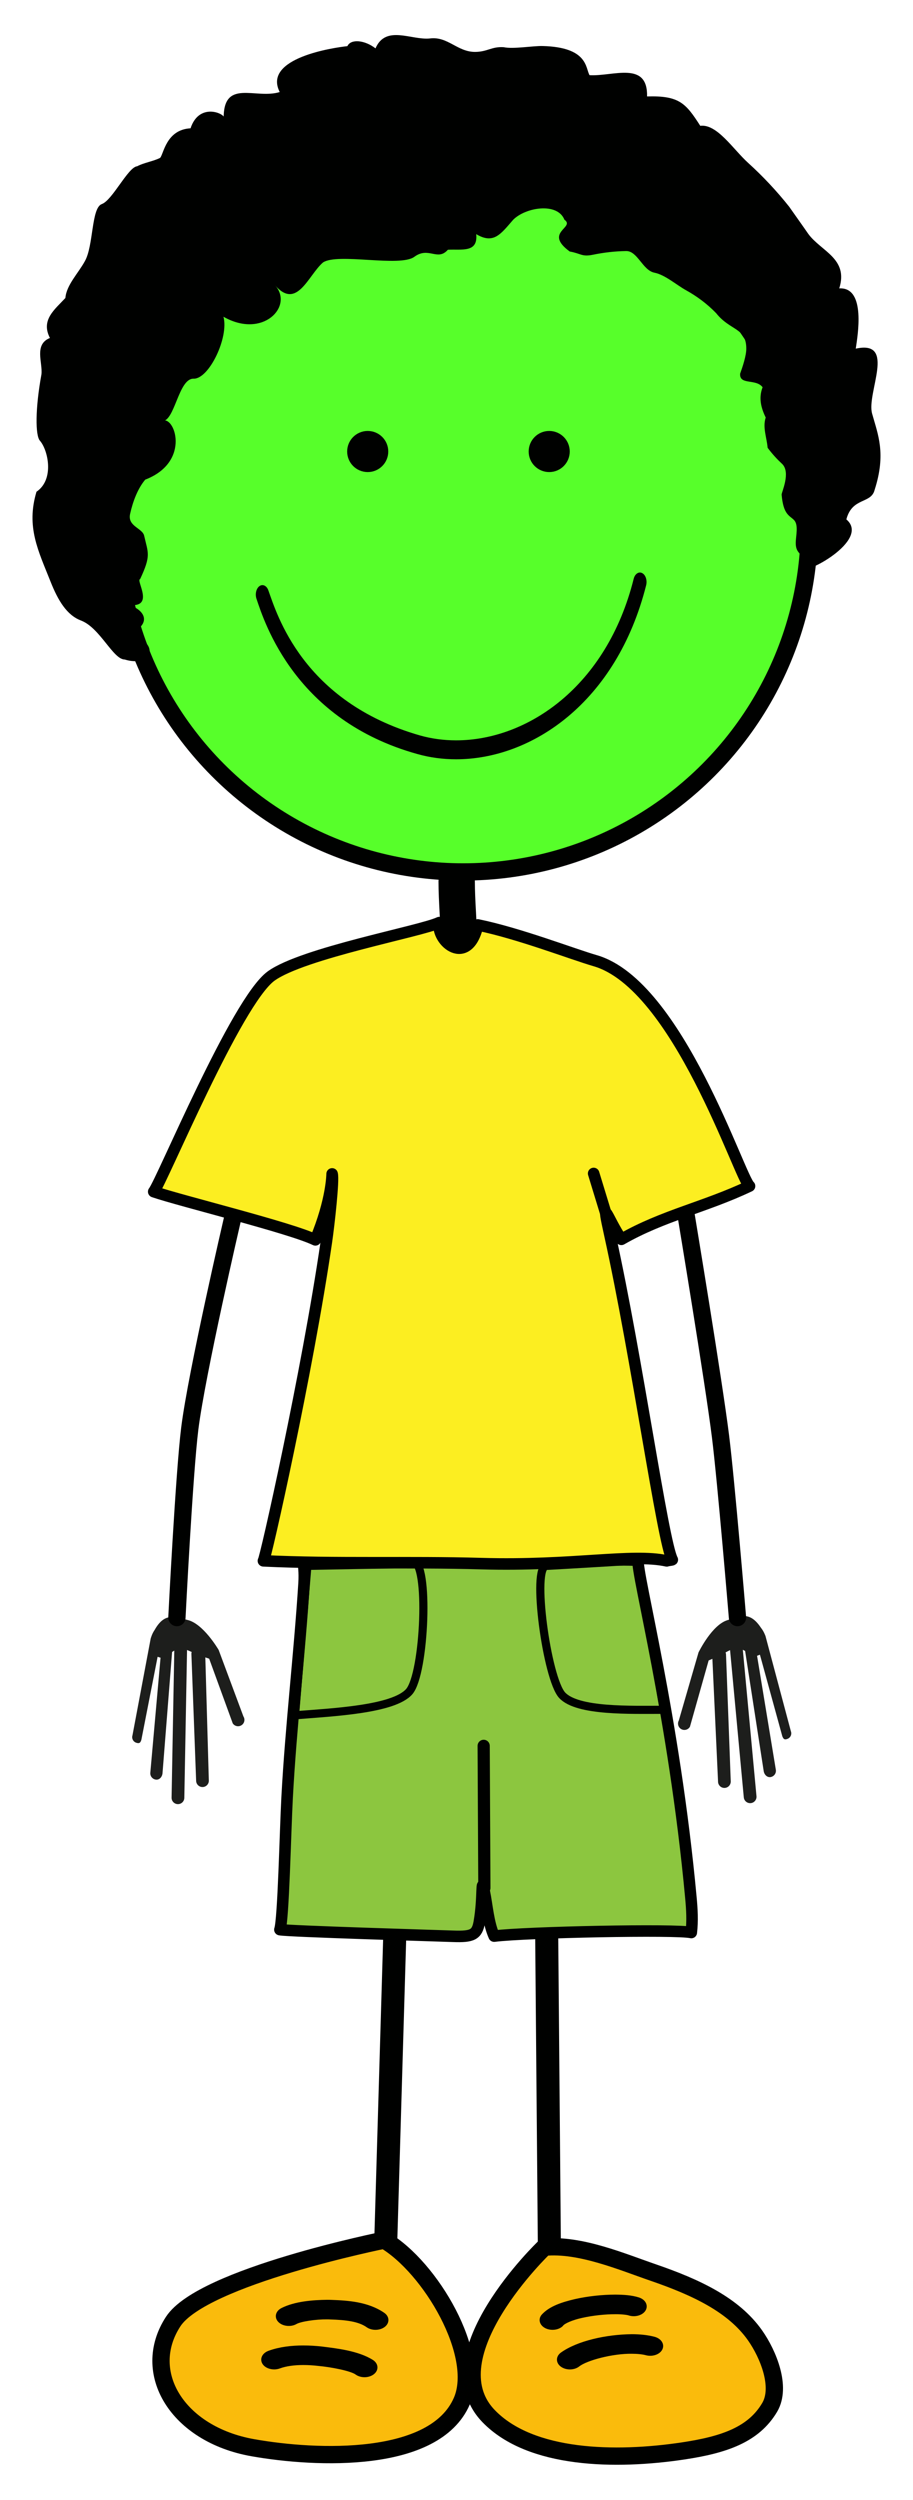 <?xml version="1.0" encoding="iso-8859-1"?>
<!-- Generator: Adobe Illustrator 21.1.0, SVG Export Plug-In . SVG Version: 6.00 Build 0)  -->
<svg version="1.1" id="Layer_1" xmlns="http://www.w3.org/2000/svg" xmlns:xlink="http://www.w3.org/1999/xlink" x="0px" y="0px"
	 width="224.63px" height="614.818px" viewBox="0 0 224.63 614.818" style="enable-background:new 0 0 224.63 614.818;"
	 xml:space="preserve">
<g>
	
		<circle id="skinface" style="fill:#57FF2A;stroke:#000100;stroke-width:4.252;stroke-miterlimit:10;" cx="113.952" cy="129.26" r="85.188"/>
	<ellipse style="fill:#000100;stroke:#000100;stroke-width:3;" cx="135.124" cy="111.047" rx="3.554" ry="3.558"/>
	<circle style="fill:#000100;stroke:#000100;stroke-width:3;" cx="90.47" cy="111.047" r="3.558"/>
	<g>
		<path style="fill:#000100;" d="M102.678,185.447c-29.962-8.33-37.576-32.225-39.571-38.173l0,0
			c-0.4-1.149-0.071-2.552,0.729-3.123l0,0c0.811-0.574,1.786-0.104,2.189,1.047l0,0c2.075,5.747,8.381,27.363,37.281,35.674l0,0
			c2.839,0.801,5.839,1.211,8.91,1.211l0,0c17.539,0,37.08-13.237,43.692-39.73l0,0c0.303-1.21,1.236-1.843,2.084-1.407l0,0
			c0.85,0.434,1.286,1.763,0.987,2.98l0,0c-7.292,28.886-28.192,42.817-46.764,42.817l0,0
			C108.948,186.743,105.736,186.312,102.678,185.447L102.678,185.447z"/>
	</g>
	<path style="fill:#000100;" d="M20.855,64.277c-1.594,2.916-4.519,5.838-4.766,9.011c-2.676,2.877-6.087,5.414-3.806,9.835
		c-3.962,1.598-1.757,6.02-2.086,8.943c-0.774,4.224-1.153,7.979-1.197,10.84c-0.045,2.861,0.246,4.829,0.814,5.476
		c1.997,2.273,3.644,9.515-0.836,12.555c-2.605,8.688,0.462,14.55,3.477,22.155c1.812,4.572,3.985,8.205,7.459,9.517
		c4.705,1.778,7.891,9.597,10.786,9.597c6.369,1.98,9.213-3.817,1.246-6.258c6.097-2.92,3.017-6.309-0.377-7.18
		c6.741,0.871,1.737-6.111,2.909-6.348c2.737-5.844,1.963-6.367,1-10.623c-0.387-1.929-4.149-2.31-3.47-5.395
		c0.679-3.085,1.891-6.268,3.723-8.437c11.477-4.413,7.133-16.142,4.092-14.405c3.185,0.289,4.049-10.535,7.819-10.426
		c3.771,0.109,8.708-10.136,7.337-15.236c9.721,5.546,17.396-2.636,12.645-7.788c5.445,6.311,8.236-2.491,11.864-5.574
		c3.658-2.388,18.921,1.226,22.455-1.376c3.533-2.603,5.692,1.167,8.253-1.738c3.388-0.187,7.441,0.823,6.971-3.836
		c4.324,2.585,6.062-0.074,9.104-3.549c3.041-3.041,10.86-4.344,12.598,0c2.762,1.972-5.213,3.042,1.303,7.82
		c2.764,0.489,2.98,1.356,5.673,0.802c2.692-0.554,5.43-0.875,8.224-0.915c2.794-0.039,4.041,4.754,6.956,5.326
		c2.645,0.538,5.325,2.961,7.819,4.344c2.495,1.383,5.104,3.258,7.386,5.647c3.475,4.345,7.384,3.476,7.384,8.688
		c0,1.738-0.868,4.344-1.515,6.152c-0.218,2.885,3.907,1.164,5.526,3.342c-0.998,2.587-0.424,4.99,0.768,7.448
		c-0.807,2.407,0.271,4.971,0.467,7.434c1.172,1.573,2.391,2.879,3.525,3.926c2.267,2.094-0.129,7.06-0.08,7.61
		c0.432,4.923,1.902,5.079,3.038,6.227c1.196,1.178,0.442,3.97,0.436,5.647c-0.014,3.354,2.636,2.36,1.912,6.082
		c-0.216,1.11,3.954-0.561,7.411-3.157c3.458-2.597,6.201-6.121,3.132-8.717c1.445-5.503,6.079-3.765,6.948-7.24
		c2.896-8.978,0.796-13.685-0.616-18.789c-1.407-5.107,6.072-18.177-4.018-15.965c0.435-3.041,2.607-15.205-4.064-14.819
		c2.327-7.336-4.432-9.096-7.596-13.376c-1.466-2.125-3.028-4.295-4.729-6.724c-3.071-3.868-6.46-7.476-10.12-10.797
		c-3.66-3.322-7.653-9.631-11.746-9.086c-3.568-5.572-5.186-7.464-13.088-7.227c0.182-8.826-8.306-4.907-14.148-5.227
		c-1.028-1.637-0.251-6.884-11.545-7.174c-2.386-0.061-7.245,0.791-9.558,0.29c-2.966-0.203-3.971,1.107-6.95,1.158
		c-4.472,0.078-6.787-3.891-11.258-3.306c-4.537,0.457-10.843-3.414-13.36,2.436c-2.596-2.03-6.056-2.414-6.918-0.544
		c-3.207,0.332-20.936,2.875-16.646,11.284c-5.976,1.858-13.943-3.441-13.795,6.637c1.304-0.869-5.85-4.668-8.146,2.281
		c-6.044,0.326-6.624,6.407-7.493,7.276c-1.738,0.869-4.007,1.184-5.647,2.063c-2.227,0.195-6.082,8.363-8.696,9.297
		C22.432,51.127,23.044,60.497,20.855,64.277z"/>
</g>
<g id="highlightgroup">
	
		<line style="fill:none;stroke:#000100;stroke-width:5.669;stroke-linecap:round;stroke-linejoin:round;" x1="97.344" y1="468.638" x2="94.79" y2="555.249"/>
	
		<line style="fill:none;stroke:#000100;stroke-width:5.669;stroke-linecap:round;stroke-linejoin:round;" x1="134.446" y1="468.621" x2="135.188" y2="555.266"/>
	<path style="fill:#1D1E1C;" d="M37.255,402.446c0.127-0.393,0.426-1.058,0.791-1.574c2.51-4.458,5.039-3.153,8.059-2.462
		c3.869,0.886,7.5,7.077,7.69,7.375l6.09,16.352c0.473,0.726,0.268,1.697-0.459,2.166c-0.727,0.473-1.699,0.267-2.168-0.457
		l-5.795-15.898l-0.945-0.324l0.859,30.167c0.086,0.862-0.543,1.628-1.402,1.714c-0.514,0.051-0.99-0.15-1.317-0.507
		c-0.217-0.237-0.363-0.548-0.398-0.898l-1.166-31.23c-0.018-0.196,0.012-0.391,0.062-0.577c-0.408-0.189-0.791-0.355-1.137-0.485
		l-0.668,36.374c-0.02,0.867-0.734,1.551-1.6,1.536c-0.449-0.009-0.848-0.206-1.127-0.512c-0.262-0.284-0.418-0.668-0.41-1.087
		l0.666-36.169c-1.238,0.874-0.402-0.168-0.555,0.546l-2.348,29.708c-0.111,0.86-0.779,1.597-1.639,1.482
		c-0.381-0.048-0.713-0.232-0.953-0.498c-0.301-0.33-0.461-0.782-0.398-1.258l2.512-28.228l-0.721-0.224l-3.998,20.427
		c-0.246,0.759-0.502,0.958-1.262,0.712c-0.246-0.082-0.457-0.223-0.621-0.4c-0.334-0.37-0.471-0.909-0.305-1.42l4.486-23.836
		c0.027-0.067,0.043-0.13,0.068-0.199L37.255,402.446z"/>
	<path style="fill:#1D1E1C;" d="M188.11,401.827c-0.158-0.383-0.506-1.023-0.906-1.511c-2.836-4.259-5.262-2.768-8.223-1.854
		c-3.791,1.171-6.951,7.616-7.117,7.927l-4.855,16.761c-0.416,0.759-0.139,1.711,0.621,2.126c0.758,0.417,1.713,0.14,2.127-0.617
		l4.596-16.287l0.918-0.395l1.391,30.148c-0.02,0.866,0.662,1.584,1.525,1.605c0.518,0.013,0.977-0.224,1.275-0.604
		c0.199-0.253,0.322-0.574,0.332-0.926l-1.166-31.229c0.004-0.197-0.041-0.39-0.105-0.571c0.393-0.22,0.764-0.413,1.098-0.567
		l3.377,36.224c0.084,0.861,0.848,1.492,1.709,1.411c0.447-0.042,0.832-0.267,1.086-0.594c0.238-0.302,0.367-0.697,0.328-1.115
		l-3.361-36.019c1.303,0.78,0.389-0.197,0.596,0.503l4.555,29.452c0.176,0.848,0.898,1.533,1.744,1.356
		c0.377-0.078,0.695-0.287,0.914-0.568c0.277-0.351,0.4-0.815,0.305-1.285l-4.609-27.963l0.701-0.275l5.51,20.071
		c0.303,0.738,0.572,0.918,1.311,0.617c0.24-0.101,0.439-0.257,0.59-0.447c0.307-0.394,0.402-0.941,0.199-1.438l-6.25-23.435
		c-0.033-0.065-0.053-0.127-0.084-0.193L188.11,401.827z"/>
	<path style="fill:#8CC63F;stroke:#000100;stroke-width:2.835;stroke-linecap:round;stroke-linejoin:round;" d="M74.663,384.716
		c0,0,0.328,1.821,0.145,4.732c-1.119,17.59-3.227,35.024-4.17,52.686c-0.439,8.261-0.906,30.007-1.777,32.449
		c2,0.418,39.008,1.501,42.648,1.637c4.709,0.172,5.867-0.387,6.412-3.478c1.084-6.168,0.348-11.862,1.252-7.418
		c0.691,3.407,0.965,7.635,2.404,10.852c7.877-0.986,45.047-1.73,48.506-0.882c0.338-2.908,0.168-5.723-0.096-8.569
		c-4.129-44.588-13.471-79.88-12.975-82.932C157.122,383.143,74.663,384.716,74.663,384.716z"/>
	<path style="fill:#FABB0C;stroke:#000100;stroke-width:4.252;stroke-linecap:round;stroke-linejoin:round;" d="M133.944,552.689
		c8.701-0.869,19.225,3.636,26.775,6.227c10.549,3.63,19.758,7.951,25.035,15.432c3.289,4.669,6.562,12.727,3.615,17.729
		c-3.973,6.727-11.223,9.201-21.293,10.715c-16.551,2.484-37.512,2.164-47.871-8.575
		C105.936,579.417,133.944,552.689,133.944,552.689z"/>
	<path style="fill:#FABB0C;stroke:#000100;stroke-width:4.252;stroke-linecap:round;stroke-linejoin:round;" d="M94.549,550.935
		c11.369,6.674,24.043,28.184,19.07,39.626c-6.695,15.398-35.668,14.229-51.443,11.432c-18.502-3.285-27.754-18.46-19.568-31.02
		C49.801,559.925,94.549,550.935,94.549,550.935z"/>
	<g>
		<path style="fill:#000100;stroke:#000100;stroke-width:3.581;" d="M110.215,231.931c0-2.512-0.137-5.075-0.269-7.551
			c-0.131-2.511-0.271-5.105-0.271-7.68l0,0c0-0.97,1.205-1.754,2.684-1.754c1.482,0,2.682,0.784,2.682,1.754l0,0
			c0,2.516,0.137,5.08,0.27,7.558c0.135,2.508,0.27,5.1,0.27,7.673l0,0c0,0.969-1.199,1.754-2.682,1.754
			S110.215,232.901,110.215,231.931L110.215,231.931z"/>
	</g>
	<g>
		<path style="fill:#000100;stroke:#000100;" d="M90.501,571.96c-2.123-1.512-5.361-1.893-9.303-2.01l0,0
			c-0.17-0.016-0.422-0.019-0.74-0.019l0,0c-2.67-0.039-6.637,0.523-7.803,1.235l0,0l0.006,0.003
			c-1.189,0.635-2.869,0.459-3.758-0.38l0,0c-0.892-0.847-0.654-2.04,0.535-2.673l0,0c3.244-1.643,7.602-1.947,11.02-1.995l0,0
			c0.346,0,0.727,0,1.078,0.021l0,0c4.004,0.143,8.9,0.453,12.729,3.1l0,0c1.053,0.734,1.072,1.942,0.033,2.695l0,0
			c-0.529,0.38-1.227,0.57-1.92,0.57l0,0C91.698,572.507,91.02,572.325,90.501,571.96L90.501,571.96z"/>
	</g>
	<g>
		<path style="fill:#000100;stroke:#000100;" d="M87.827,583.624c-1.273-1.008-6.379-1.963-9.451-2.24l0,0
			c-1.215-0.143-2.504-0.225-3.773-0.225l0,0c-2.205,0-4.295,0.268-5.92,0.869l0,0c-1.309,0.483-2.934,0.116-3.613-0.816l0,0
			c-0.676-0.938-0.162-2.084,1.15-2.572l0,0c2.678-0.978,5.605-1.288,8.383-1.288l0,0c1.594,0,3.154,0.096,4.615,0.267l0,0
			c3.396,0.43,8.809,1.001,12.324,3.258l0,0c1.068,0.728,1.107,1.936,0.08,2.693l0,0c-0.527,0.391-1.232,0.59-1.936,0.59l0,0
			C89.018,584.159,88.35,583.983,87.827,583.624L87.827,583.624z"/>
	</g>
	<g>
		<path style="fill:#000100;stroke:#000100;" d="M134.549,572.229c-1.26-0.551-1.666-1.725-0.893-2.621l0,0
			c1.77-1.961,4.729-2.928,7.906-3.673l0,0c3.205-0.722,6.725-1.085,9.801-1.091l0,0c2.105,0.016,3.965,0.139,5.668,0.668l0,0
			c1.352,0.43,1.955,1.557,1.348,2.516l0,0c-0.609,0.96-2.195,1.389-3.547,0.96l0,0c-0.408-0.151-1.805-0.343-3.469-0.323l0,0
			c-2.457-0.006-5.586,0.316-8.182,0.9l0,0c-2.611,0.552-4.598,1.51-4.949,2.025l0,0l0.006,0.002
			c-0.502,0.589-1.389,0.914-2.293,0.914l0,0C135.467,572.507,134.985,572.416,134.549,572.229L134.549,572.229z"/>
	</g>
	<g>
		<path style="fill:#000100;stroke:#000100;" d="M138.37,581.72c-1.08-0.727-1.123-1.933-0.1-2.697l0,0
			c3.934-2.826,10.936-4.377,17.143-4.445l0,0c1.916,0.002,3.777,0.17,5.506,0.623l0,0c1.385,0.372,2.09,1.469,1.57,2.451l0,0
			c-0.525,0.986-2.066,1.484-3.455,1.114l0,0c-0.877-0.237-2.156-0.377-3.621-0.377l0,0c-4.73-0.06-11.242,1.629-13.256,3.261l0,0
			c-0.521,0.391-1.232,0.596-1.943,0.596l0,0C139.551,582.245,138.889,582.068,138.37,581.72L138.37,581.72z"/>
	</g>
	
		<line style="fill:#8D3088;stroke:#000100;stroke-width:3;stroke-linecap:round;stroke-linejoin:round;" x1="119.173" y1="464.324" x2="118.999" y2="429.38"/>
	<path style="fill:none;stroke:#000100;stroke-width:4.252;stroke-linecap:round;stroke-linejoin:round;" d="M57.137,300.057
		c0,0-8.748,37.648-10.445,51.275c-1.381,11.088-3.166,46.5-3.166,46.5"/>
	<path style="fill:none;stroke:#000100;stroke-width:4.252;stroke-linecap:round;stroke-linejoin:round;" d="M168.837,299.057
		c0,0,6.746,40.648,8.443,54.276c1.381,11.087,4.168,44.499,4.168,44.499"/>
	<path style="fill:none;stroke:#000100;stroke-width:2;stroke-miterlimit:10;" d="M72.585,421.862
		c9.207-0.737,24.217-1.42,28.084-5.802c3.867-4.384,5.018-32.189,0.938-32.048c-4.082,0.14-25.943,0.704-25.943,0.704
		L72.585,421.862z"/>
	<path style="fill:none;stroke:#000100;stroke-width:2;stroke-miterlimit:10;" d="M163.321,420.515
		c-8.08-0.012-21.205,0.487-24.998-3.569c-3.793-4.059-7.514-31.634-3.949-31.819c3.562-0.177,22.639-1.334,22.639-1.334
		L163.321,420.515z"/>
	<path style="fill:#FCEE21;stroke:#000100;stroke-width:2.835;stroke-linecap:round;stroke-linejoin:round;" d="M108.059,226.907
		c-4.428,2.13-33.539,7.477-41.354,13.142c-8.562,6.212-26.865,50.55-28.887,53.035c6.643,2.277,33.672,8.881,39.775,11.857
		c4.119-9.847,4.119-16.227,4.119-16.227c0.441,1.458-0.812,12.58-1.391,16.556c-4.709,32.382-15.115,78.628-15.514,78.606
		c17.854,0.848,35.693,0.168,53.652,0.685c22.316,0.643,37.043-2.539,45.584-0.674c0.127-0.095,1.25-0.188,1.369-0.279
		c-2.381-4.46-8.658-49.553-15.318-79.725c-2.246-10.178-0.648-4.14,2.787,0.926c10.287-5.899,20.521-7.873,31.533-13.102
		c-2.441-1.971-17.594-49.508-37.959-55.427c-5.732-1.668-18.746-6.723-28.895-8.798
		C115.153,238.012,107.309,231.685,108.059,226.907z"/>
	
		<line style="fill:#2FAAE1;stroke:#000100;stroke-width:2.835;stroke-linecap:round;stroke-linejoin:round;" x1="149.061" y1="298.436" x2="146.057" y2="288.605"/>
</g>
</svg>

